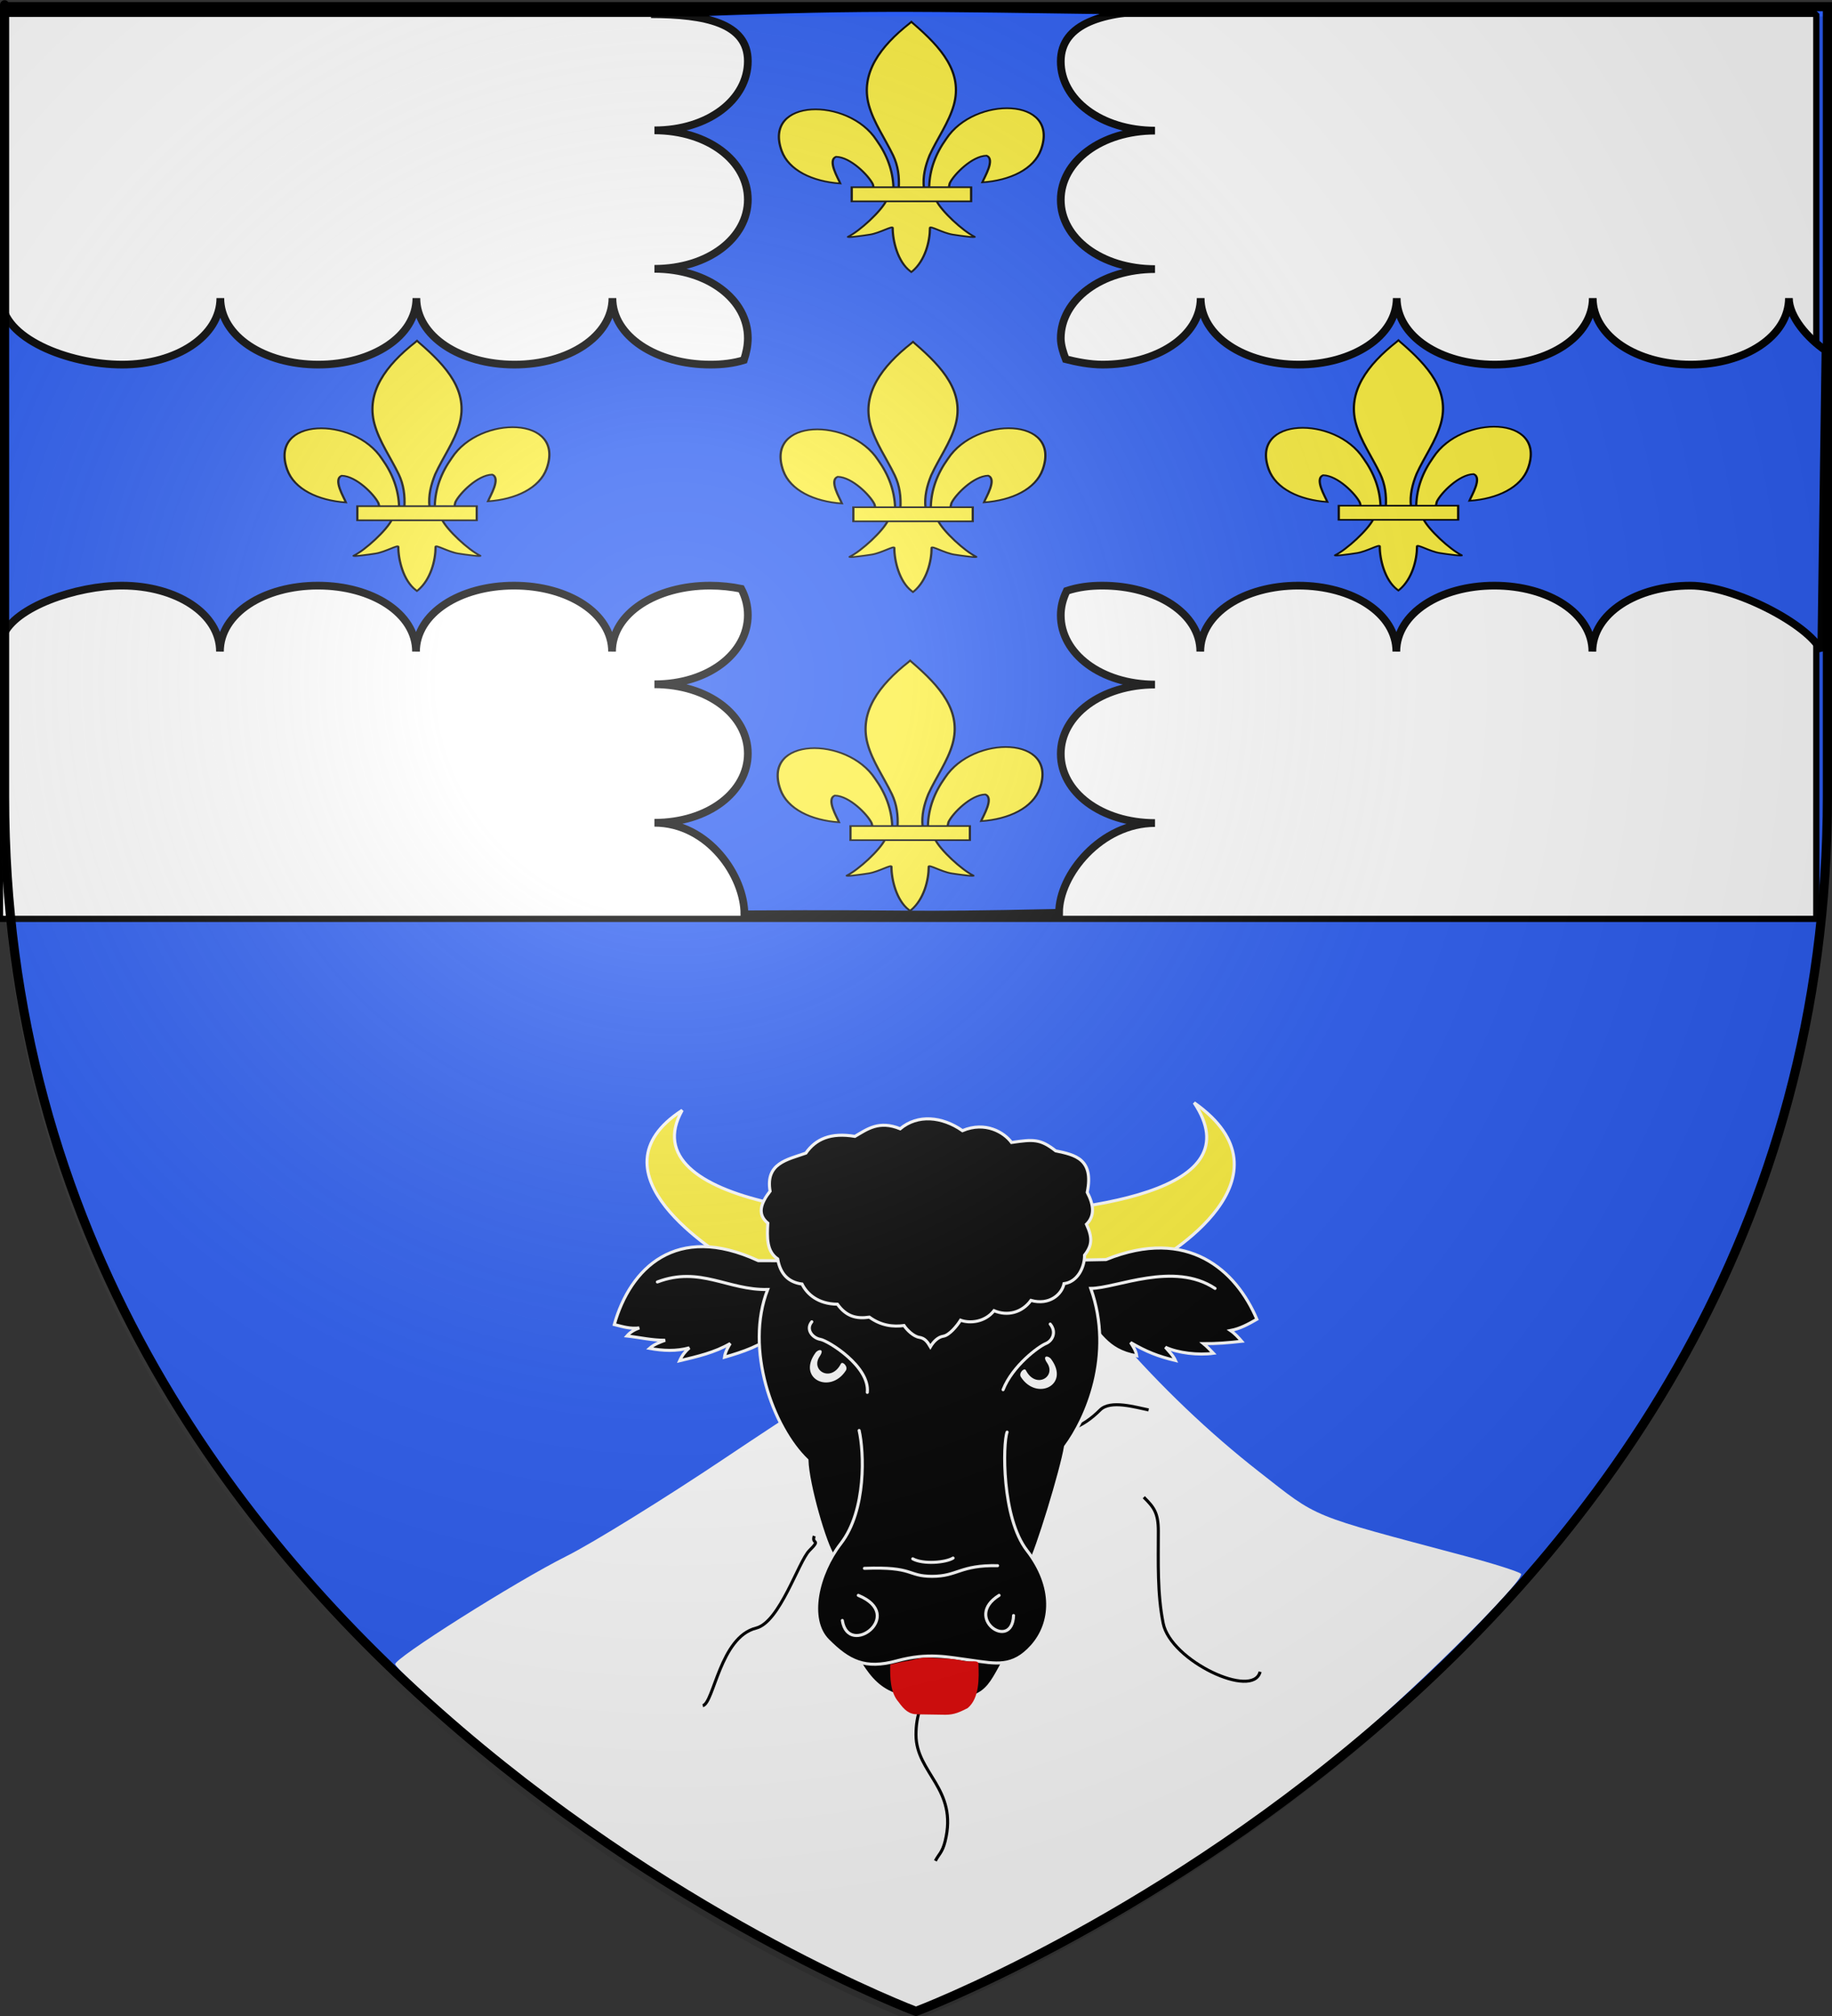 <?xml version="1.0" encoding="UTF-8" standalone="no"?>
<svg
   xmlns:dc="http://purl.org/dc/elements/1.1/"
   xmlns:cc="http://creativecommons.org/ns#"
   xmlns:rdf="http://www.w3.org/1999/02/22-rdf-syntax-ns#"
   xmlns:svg="http://www.w3.org/2000/svg"
   xmlns="http://www.w3.org/2000/svg"
   xmlns:xlink="http://www.w3.org/1999/xlink"
   xmlns:sodipodi="http://sodipodi.sourceforge.net/DTD/sodipodi-0.dtd"
   xmlns:inkscape="http://www.inkscape.org/namespaces/inkscape"
   height="660"
   width="600"
   version="1.0"
   id="svg2"
   sodipodi:version="0.32"
   inkscape:version="0.46"
   sodipodi:docname="blason Bosmont-sur-Serre.svg"
   sodipodi:docbase="D:\Mes documents\Renaud-Notre Lapin"
   inkscape:export-filename="/Users/olivier/Desktop/Blason Rouge/Blason_Vide_3D.png"
   inkscape:export-xdpi="144"
   inkscape:export-ydpi="144"
   inkscape:output_extension="org.inkscape.output.svg.inkscape">
  <rect width="100%" height="100%" fill="#333333" stroke="none"/>
  <sodipodi:namedview
     inkscape:window-height="712"
     inkscape:window-width="1024"
     inkscape:pageshadow="2"
     inkscape:pageopacity="0.0"
     guidetolerance="10.0"
     gridtolerance="10.0"
     objecttolerance="10.0"
     borderopacity="1.0"
     bordercolor="#666666"
     pagecolor="#ffffff"
     id="base"
     showgrid="false"
     height="660px"
     inkscape:zoom="0.44547727"
     inkscape:cx="675.73018"
     inkscape:cy="161.18345"
     inkscape:window-x="81"
     inkscape:window-y="178"
     inkscape:current-layer="layer4"
     showguides="true"
     inkscape:guide-bbox="true" />
  <desc
     id="desc4">Flag of Canton of Valais (Wallis)</desc>
  <defs
     id="defs6">
    <inkscape:perspective
       sodipodi:type="inkscape:persp3d"
       inkscape:vp_x="0 : 330 : 1"
       inkscape:vp_y="0 : 1000 : 0"
       inkscape:vp_z="600 : 330 : 1"
       inkscape:persp3d-origin="300 : 220 : 1"
       id="perspective35" />
    <linearGradient
       id="linearGradient2893">
      <stop
         style="stop-color:white;stop-opacity:0.314;"
         offset="0"
         id="stop2895" />
      <stop
         id="stop2897"
         offset="0.19"
         style="stop-color:white;stop-opacity:0.251;" />
      <stop
         style="stop-color:#6b6b6b;stop-opacity:0.125;"
         offset="0.6"
         id="stop2901" />
      <stop
         style="stop-color:black;stop-opacity:0.125;"
         offset="1"
         id="stop2899" />
    </linearGradient>
    <linearGradient
       id="linearGradient2885">
      <stop
         id="stop2887"
         offset="0"
         style="stop-color:white;stop-opacity:1;" />
      <stop
         style="stop-color:white;stop-opacity:1;"
         offset="0.229"
         id="stop2891" />
      <stop
         id="stop2889"
         offset="1"
         style="stop-color:black;stop-opacity:1;" />
    </linearGradient>
    <linearGradient
       id="linearGradient2955">
      <stop
         id="stop2867"
         offset="0"
         style="stop-color:#fd0000;stop-opacity:1;" />
      <stop
         style="stop-color:#e77275;stop-opacity:0.659;"
         offset="0.5"
         id="stop2873" />
      <stop
         style="stop-color:black;stop-opacity:0.323;"
         offset="1"
         id="stop2959" />
    </linearGradient>
    <radialGradient
       inkscape:collect="always"
       xlink:href="#linearGradient2955"
       id="radialGradient2961"
       cx="225.524"
       cy="218.901"
       fx="225.524"
       fy="218.901"
       r="300"
       gradientTransform="matrix(-4.167939e-4,2.183,-1.884,-3.599562e-4,615.597,-289.121)"
       gradientUnits="userSpaceOnUse" />
    <polygon
       id="star"
       transform="scale(53,53)"
       points="0,-1 0.588,0.809 -0.951,-0.309 0.951,-0.309 -0.588,0.809 0,-1 " />
    <clipPath
       id="clip">
      <path
         d="M 0,-200 L 0,600 L 300,600 L 300,-200 L 0,-200 z "
         id="path10" />
    </clipPath>
    <radialGradient
       inkscape:collect="always"
       xlink:href="#linearGradient2955"
       id="radialGradient1911"
       gradientUnits="userSpaceOnUse"
       gradientTransform="matrix(-4.167939e-4,2.183,-1.884,-3.599562e-4,615.597,-289.121)"
       cx="225.524"
       cy="218.901"
       fx="225.524"
       fy="218.901"
       r="300" />
    <radialGradient
       inkscape:collect="always"
       xlink:href="#linearGradient2955"
       id="radialGradient2865"
       gradientUnits="userSpaceOnUse"
       gradientTransform="matrix(0,1.749,-1.593,-1.049767e-7,551.788,-191.29)"
       cx="225.524"
       cy="218.901"
       fx="225.524"
       fy="218.901"
       r="300" />
    <radialGradient
       inkscape:collect="always"
       xlink:href="#linearGradient2955"
       id="radialGradient2871"
       gradientUnits="userSpaceOnUse"
       gradientTransform="matrix(0,1.386,-1.323,-5.741131e-8,-158.082,-109.541)"
       cx="225.524"
       cy="218.901"
       fx="225.524"
       fy="218.901"
       r="300" />
    <radialGradient
       inkscape:collect="always"
       xlink:href="#linearGradient2893"
       id="radialGradient3163"
       gradientUnits="userSpaceOnUse"
       gradientTransform="matrix(1.353,0,0,1.349,-78.885,-82.526)"
       cx="221.445"
       cy="226.331"
       fx="221.445"
       fy="226.331"
       r="300" />
    <inkscape:perspective
       id="perspective91"
       inkscape:persp3d-origin="672.81079 : 262.18532 : 1"
       inkscape:vp_z="1345.6216 : 393.27798 : 1"
       inkscape:vp_y="0 : 1000 : 0"
       inkscape:vp_x="0 : 393.27798 : 1"
       sodipodi:type="inkscape:persp3d" />
    <inkscape:perspective
       id="perspective2557"
       inkscape:persp3d-origin="372.04724 : 350.78739 : 1"
       inkscape:vp_z="744.09448 : 526.18109 : 1"
       inkscape:vp_y="0 : 1000 : 0"
       inkscape:vp_x="0 : 526.18109 : 1"
       sodipodi:type="inkscape:persp3d" />
    <linearGradient
       id="linearGradient4651">
      <stop
         style="stop-color:#490f1f;stop-opacity:1;"
         offset="0"
         id="stop4653" />
      <stop
         style="stop-color:#48236c;stop-opacity:1;"
         offset="1"
         id="stop4655" />
    </linearGradient>
    <linearGradient
       id="linearGradient7594">
      <stop
         id="stop7596"
         offset="0"
         style="stop-color:#c2590c;stop-opacity:1;" />
      <stop
         id="stop7598"
         offset="1"
         style="stop-color:#dde243;stop-opacity:1;" />
    </linearGradient>
    <linearGradient
       id="linearGradient7538">
      <stop
         id="stop7540"
         offset="0"
         style="stop-color:#74db8c;stop-opacity:1;" />
      <stop
         id="stop7542"
         offset="1"
         style="stop-color:#18c441;stop-opacity:0;" />
    </linearGradient>
    <linearGradient
       id="linearGradient7566">
      <stop
         id="stop7568"
         offset="0"
         style="stop-color:#ffffff;stop-opacity:1;" />
      <stop
         id="stop7570"
         offset="1"
         style="stop-color:#ffffff;stop-opacity:0;" />
    </linearGradient>
    <linearGradient
       id="linearGradient7418">
      <stop
         id="stop7420"
         offset="0"
         style="stop-color:#ffffff;stop-opacity:1;" />
      <stop
         id="stop7422"
         offset="1"
         style="stop-color:#000000;stop-opacity:1;" />
    </linearGradient>
    <linearGradient
       id="linearGradient3377">
      <stop
         style="stop-color:#ffffff;stop-opacity:1;"
         offset="0"
         id="stop3379" />
      <stop
         style="stop-color:#323232;stop-opacity:1;"
         offset="1"
         id="stop3381" />
    </linearGradient>
    <linearGradient
       id="linearGradient7611">
      <stop
         id="stop7613"
         offset="0"
         style="stop-color:#c2590c;stop-opacity:1;" />
      <stop
         id="stop7615"
         offset="1"
         style="stop-color:#dde243;stop-opacity:1;" />
    </linearGradient>
    <linearGradient
       id="linearGradient7734">
      <stop
         id="stop7736"
         offset="0"
         style="stop-color:#ce8539;stop-opacity:0;" />
      <stop
         id="stop7738"
         offset="1"
         style="stop-color:#ffffff;stop-opacity:1;" />
    </linearGradient>
    <linearGradient
       id="linearGradient2331">
      <stop
         style="stop-color:#5d63d7;stop-opacity:1;"
         offset="0"
         id="stop2333" />
      <stop
         style="stop-color:#1846c4;stop-opacity:0;"
         offset="1"
         id="stop2335" />
    </linearGradient>
    <linearGradient
       id="linearGradient3588">
      <stop
         id="stop3590"
         offset="0"
         style="stop-color:#34c766;stop-opacity:1;" />
      <stop
         id="stop3592"
         offset="1"
         style="stop-color:#396b4a;stop-opacity:1;" />
    </linearGradient>
    <linearGradient
       id="linearGradient4667">
      <stop
         style="stop-color:#68212b;stop-opacity:1;"
         offset="0"
         id="stop4669" />
      <stop
         style="stop-color:#451922;stop-opacity:0.42;"
         offset="1"
         id="stop4671" />
    </linearGradient>
    <inkscape:perspective
       id="perspective223"
       inkscape:persp3d-origin="116.1845 : 80.750666 : 1"
       inkscape:vp_z="232.369 : 121.126 : 1"
       inkscape:vp_y="0 : 1000 : 0"
       inkscape:vp_x="0 : 121.126 : 1"
       sodipodi:type="inkscape:persp3d" />
    <marker
       inkscape:r_cy="true"
       inkscape:r_cx="true"
       style="overflow:visible"
       id="Arrow1Lstart"
       refX="0"
       refY="0"
       orient="auto"
       inkscape:stockid="Arrow1Lstart">
      <path
         inkscape:r_cy="true"
         inkscape:r_cx="true"
         transform="scale(0.8,0.8)"
         style="fill-rule:evenodd;stroke:#000000;stroke-width:1pt;marker-start:none"
         d="M 0,0 L 5,-5 L -12.5,0 L 5,5 L 0,0 z "
         id="path12217" />
    </marker>
    <marker
       inkscape:r_cy="true"
       inkscape:r_cx="true"
       style="overflow:visible"
       id="Arrow2Send"
       refX="0"
       refY="0"
       orient="auto"
       inkscape:stockid="Arrow2Send">
      <path
         inkscape:r_cy="true"
         inkscape:r_cx="true"
         transform="matrix(-0.3,0,0,-0.3,1.5,0)"
         d="M 8.719,4.034 L -2.207,0.016 L 8.719,-4.002 C 6.973,-1.63 6.983,1.616 8.719,4.034 z "
         style="font-size:12px;fill-rule:evenodd;stroke-width:0.625;stroke-linejoin:round"
         id="path12184" />
    </marker>
    <marker
       inkscape:r_cy="true"
       inkscape:r_cx="true"
       style="overflow:visible"
       id="Dot_l"
       refX="0"
       refY="0"
       orient="auto"
       inkscape:stockid="Dot_l">
      <path
         inkscape:r_cy="true"
         inkscape:r_cx="true"
         transform="matrix(0.8,0,0,0.8,5.7,0.8)"
         style="fill-rule:evenodd;stroke:#000000;stroke-width:1pt;marker-start:none;marker-end:none"
         d="M -2.5,-1 C -2.5,1.76 -4.74,4 -7.5,4 C -10.26,4 -12.5,1.76 -12.5,-1 C -12.5,-3.76 -10.26,-6 -7.5,-6 C -4.74,-6 -2.5,-3.76 -2.5,-1 z "
         id="path12152" />
    </marker>
    <inkscape:perspective
       id="perspective33"
       inkscape:persp3d-origin="480 : 293.33333 : 1"
       inkscape:vp_z="960 : 440 : 1"
       inkscape:vp_y="0 : 1000 : 0"
       inkscape:vp_x="0 : 440 : 1"
       sodipodi:type="inkscape:persp3d" />
    <linearGradient
       id="linearGradient2935">
      <stop
         style="stop-color:white;stop-opacity:0.314;"
         offset="0"
         id="stop2937" />
      <stop
         id="stop2939"
         offset="0.19"
         style="stop-color:white;stop-opacity:0.251;" />
      <stop
         style="stop-color:#6b6b6b;stop-opacity:0.125;"
         offset="0.6"
         id="stop2941" />
      <stop
         style="stop-color:black;stop-opacity:0.125;"
         offset="1"
         id="stop2943" />
    </linearGradient>
    <linearGradient
       id="linearGradient2945">
      <stop
         id="stop2947"
         offset="0"
         style="stop-color:white;stop-opacity:1;" />
      <stop
         style="stop-color:white;stop-opacity:1;"
         offset="0.229"
         id="stop2949" />
      <stop
         id="stop2951"
         offset="1"
         style="stop-color:black;stop-opacity:1;" />
    </linearGradient>
    <linearGradient
       id="linearGradient2953">
      <stop
         id="stop2955"
         offset="0"
         style="stop-color:#fd0000;stop-opacity:1;" />
      <stop
         style="stop-color:#e77275;stop-opacity:0.659;"
         offset="0.5"
         id="stop2957" />
      <stop
         style="stop-color:black;stop-opacity:0.323;"
         offset="1"
         id="stop2960" />
    </linearGradient>
    <radialGradient
       inkscape:collect="always"
       xlink:href="#linearGradient2955"
       id="radialGradient2962"
       cx="225.524"
       cy="218.901"
       fx="225.524"
       fy="218.901"
       r="300"
       gradientTransform="matrix(-4.167939e-4,2.183,-1.884,-3.599562e-4,615.597,-289.121)"
       gradientUnits="userSpaceOnUse" />
    <polygon
       id="polygon2964"
       transform="scale(53,53)"
       points="0,-1 0.588,0.809 -0.951,-0.309 0.951,-0.309 -0.588,0.809 0,-1 " />
    <clipPath
       id="clipPath2966">
      <path
         d="M 0,-200 L 0,600 L 300,600 L 300,-200 L 0,-200 z "
         id="path2968" />
    </clipPath>
    <radialGradient
       inkscape:collect="always"
       xlink:href="#linearGradient2955"
       id="radialGradient2970"
       gradientUnits="userSpaceOnUse"
       gradientTransform="matrix(-4.167939e-4,2.183,-1.884,-3.599562e-4,615.597,-289.121)"
       cx="225.524"
       cy="218.901"
       fx="225.524"
       fy="218.901"
       r="300" />
    <radialGradient
       inkscape:collect="always"
       xlink:href="#linearGradient2955"
       id="radialGradient2972"
       gradientUnits="userSpaceOnUse"
       gradientTransform="matrix(0,1.749,-1.593,-1.049767e-7,551.788,-191.29)"
       cx="225.524"
       cy="218.901"
       fx="225.524"
       fy="218.901"
       r="300" />
    <radialGradient
       inkscape:collect="always"
       xlink:href="#linearGradient2955"
       id="radialGradient2974"
       gradientUnits="userSpaceOnUse"
       gradientTransform="matrix(0,1.386,-1.323,-5.741131e-8,-158.082,-109.541)"
       cx="225.524"
       cy="218.901"
       fx="225.524"
       fy="218.901"
       r="300" />
    <radialGradient
       inkscape:collect="always"
       xlink:href="#linearGradient2893"
       id="radialGradient2976"
       gradientUnits="userSpaceOnUse"
       gradientTransform="matrix(1.353,0,0,1.349,-77.629,-85.747)"
       cx="221.445"
       cy="226.331"
       fx="221.445"
       fy="226.331"
       r="300" />
    <radialGradient
       gradientTransform="matrix(1.353,0,0,1.349,-77.629,-85.747)"
       gradientUnits="userSpaceOnUse"
       xlink:href="#linearGradient2893"
       id="radialGradient2982"
       fy="226.331"
       fx="221.445"
       r="300"
       cy="226.331"
       cx="221.445" />
    <radialGradient
       gradientTransform="matrix(0,1.386,-1.323,-5.741131e-8,-158.082,-109.541)"
       gradientUnits="userSpaceOnUse"
       xlink:href="#linearGradient2955"
       id="radialGradient2980"
       fy="218.901"
       fx="225.524"
       r="300"
       cy="218.901"
       cx="225.524" />
    <radialGradient
       gradientTransform="matrix(0,1.749,-1.593,-1.049767e-7,551.788,-191.29)"
       gradientUnits="userSpaceOnUse"
       xlink:href="#linearGradient2955"
       id="radialGradient2978"
       fy="218.901"
       fx="225.524"
       r="300"
       cy="218.901"
       cx="225.524" />
    <radialGradient
       gradientTransform="matrix(-4.167939e-4,2.183,-1.884,-3.599562e-4,615.597,-289.121)"
       gradientUnits="userSpaceOnUse"
       xlink:href="#linearGradient2955"
       id="radialGradient2981"
       fy="218.901"
       fx="225.524"
       r="300"
       cy="218.901"
       cx="225.524" />
    <clipPath
       id="clipPath2972">
      <path
         id="path2974"
         d="M 0,-200 L 0,600 L 300,600 L 300,-200 L 0,-200 z " />
    </clipPath>
    <polygon
       id="polygon2970"
       transform="scale(53,53)"
       points="0,-1 0.588,0.809 -0.951,-0.309 0.951,-0.309 -0.588,0.809 0,-1 " />
    <radialGradient
       gradientTransform="matrix(-4.167939e-4,2.183,-1.884,-3.599562e-4,615.597,-289.121)"
       gradientUnits="userSpaceOnUse"
       xlink:href="#linearGradient2955"
       id="radialGradient2968"
       fy="218.901"
       fx="225.524"
       r="300"
       cy="218.901"
       cx="225.524" />
    <linearGradient
       id="linearGradient2960">
      <stop
         id="stop2962"
         offset="0"
         style="stop-color:#fd0000;stop-opacity:1" />
      <stop
         id="stop2964"
         offset="0.5"
         style="stop-color:#e77275;stop-opacity:0.659" />
      <stop
         id="stop2966"
         offset="1"
         style="stop-color:black;stop-opacity:0.323" />
    </linearGradient>
    <linearGradient
       id="linearGradient2952">
      <stop
         id="stop2954"
         offset="0"
         style="stop-color:white;stop-opacity:1" />
      <stop
         id="stop2956"
         offset="0.229"
         style="stop-color:white;stop-opacity:1" />
      <stop
         id="stop2958"
         offset="1"
         style="stop-color:black;stop-opacity:1" />
    </linearGradient>
    <linearGradient
       id="linearGradient2942">
      <stop
         id="stop2944"
         offset="0"
         style="stop-color:white;stop-opacity:0.314" />
      <stop
         id="stop2946"
         offset="0.19"
         style="stop-color:white;stop-opacity:0.251" />
      <stop
         id="stop2948"
         offset="0.6"
         style="stop-color:#6b6b6b;stop-opacity:0.125" />
      <stop
         id="stop2950"
         offset="1"
         style="stop-color:black;stop-opacity:0.125" />
    </linearGradient>
    <linearGradient
       id="linearGradient2095">
      <stop
         id="stop2097"
         offset="0"
         style="stop-color:white;stop-opacity:0.314" />
      <stop
         id="stop2099"
         offset="0.19"
         style="stop-color:white;stop-opacity:0.251" />
      <stop
         id="stop2101"
         offset="0.6"
         style="stop-color:#6b6b6b;stop-opacity:0.125" />
      <stop
         id="stop2103"
         offset="1"
         style="stop-color:black;stop-opacity:0.125" />
    </linearGradient>
    <linearGradient
       id="linearGradient2105">
      <stop
         id="stop2107"
         offset="0"
         style="stop-color:white;stop-opacity:1" />
      <stop
         id="stop2109"
         offset="0.229"
         style="stop-color:white;stop-opacity:1" />
      <stop
         id="stop2111"
         offset="1"
         style="stop-color:black;stop-opacity:1" />
    </linearGradient>
    <linearGradient
       id="linearGradient2113">
      <stop
         id="stop2115"
         offset="0"
         style="stop-color:#fd0000;stop-opacity:1" />
      <stop
         id="stop2117"
         offset="0.5"
         style="stop-color:#e77275;stop-opacity:0.659" />
      <stop
         id="stop2119"
         offset="1"
         style="stop-color:black;stop-opacity:0.323" />
    </linearGradient>
    <radialGradient
       gradientTransform="matrix(-4.167939e-4,2.183,-1.884,-3.599562e-4,615.597,-289.121)"
       gradientUnits="userSpaceOnUse"
       xlink:href="#linearGradient2955"
       id="radialGradient2121"
       fy="218.901"
       fx="225.524"
       r="300"
       cy="218.901"
       cx="225.524" />
    <polygon
       id="polygon2123"
       transform="scale(53,53)"
       points="0,-1 0.588,0.809 -0.951,-0.309 0.951,-0.309 -0.588,0.809 0,-1 " />
    <clipPath
       id="clipPath2125">
      <path
         id="path2127"
         d="M 0,-200 L 0,600 L 300,600 L 300,-200 L 0,-200 z " />
    </clipPath>
    <radialGradient
       gradientTransform="matrix(-4.167939e-4,2.183,-1.884,-3.599562e-4,615.597,-289.121)"
       gradientUnits="userSpaceOnUse"
       xlink:href="#linearGradient2955"
       id="radialGradient2129"
       fy="218.901"
       fx="225.524"
       r="300"
       cy="218.901"
       cx="225.524" />
    <radialGradient
       gradientTransform="matrix(0,1.749,-1.593,-1.049767e-7,551.788,-191.29)"
       gradientUnits="userSpaceOnUse"
       xlink:href="#linearGradient2955"
       id="radialGradient2131"
       fy="218.901"
       fx="225.524"
       r="300"
       cy="218.901"
       cx="225.524" />
    <radialGradient
       gradientTransform="matrix(0,1.386,-1.323,-5.741131e-8,-158.082,-109.541)"
       gradientUnits="userSpaceOnUse"
       xlink:href="#linearGradient2955"
       id="radialGradient2133"
       fy="218.901"
       fx="225.524"
       r="300"
       cy="218.901"
       cx="225.524" />
    <radialGradient
       gradientTransform="matrix(1.353,0,0,1.349,-77.629,-85.747)"
       gradientUnits="userSpaceOnUse"
       xlink:href="#linearGradient2893"
       id="radialGradient2135"
       fy="226.331"
       fx="221.445"
       r="300"
       cy="226.331"
       cx="221.445" />
    <radialGradient
       gradientTransform="matrix(0,1.386,-1.323,-5.741131e-8,-158.082,-109.541)"
       gradientUnits="userSpaceOnUse"
       xlink:href="#linearGradient2955"
       id="radialGradient3080"
       fy="218.901"
       fx="225.524"
       r="300"
       cy="218.901"
       cx="225.524" />
    <radialGradient
       gradientTransform="matrix(0,1.749,-1.593,-1.049767e-7,551.788,-191.29)"
       gradientUnits="userSpaceOnUse"
       xlink:href="#linearGradient2955"
       id="radialGradient3078"
       fy="218.901"
       fx="225.524"
       r="300"
       cy="218.901"
       cx="225.524" />
    <radialGradient
       gradientTransform="matrix(-4.167939e-4,2.183,-1.884,-3.599562e-4,615.597,-289.121)"
       gradientUnits="userSpaceOnUse"
       xlink:href="#linearGradient2955"
       id="radialGradient3076"
       fy="218.901"
       fx="225.524"
       r="300"
       cy="218.901"
       cx="225.524" />
    <clipPath
       id="clipPath3072">
      <path
         id="path3074"
         d="M 0,-200 L 0,600 L 300,600 L 300,-200 L 0,-200 z " />
    </clipPath>
    <polygon
       id="polygon3070"
       transform="scale(53,53)"
       points="0,-1 0.588,0.809 -0.951,-0.309 0.951,-0.309 -0.588,0.809 0,-1 " />
    <radialGradient
       gradientTransform="matrix(-4.167939e-4,2.183,-1.884,-3.599562e-4,615.597,-289.121)"
       gradientUnits="userSpaceOnUse"
       xlink:href="#linearGradient2955"
       id="radialGradient3068"
       fy="218.901"
       fx="225.524"
       r="300"
       cy="218.901"
       cx="225.524" />
    <linearGradient
       id="linearGradient3060">
      <stop
         id="stop3062"
         offset="0"
         style="stop-color:#fd0000;stop-opacity:1" />
      <stop
         id="stop3064"
         offset="0.5"
         style="stop-color:#e77275;stop-opacity:0.659" />
      <stop
         id="stop3066"
         offset="1"
         style="stop-color:black;stop-opacity:0.323" />
    </linearGradient>
    <linearGradient
       id="linearGradient3052">
      <stop
         id="stop3054"
         offset="0"
         style="stop-color:white;stop-opacity:1" />
      <stop
         id="stop3056"
         offset="0.229"
         style="stop-color:white;stop-opacity:1" />
      <stop
         id="stop3058"
         offset="1"
         style="stop-color:black;stop-opacity:1" />
    </linearGradient>
    <linearGradient
       id="linearGradient3042">
      <stop
         id="stop3044"
         offset="0"
         style="stop-color:white;stop-opacity:0.314" />
      <stop
         id="stop3046"
         offset="0.19"
         style="stop-color:white;stop-opacity:0.251" />
      <stop
         id="stop3048"
         offset="0.6"
         style="stop-color:#6b6b6b;stop-opacity:0.125" />
      <stop
         id="stop3050"
         offset="1"
         style="stop-color:black;stop-opacity:0.125" />
    </linearGradient>
    <radialGradient
       r="300"
       fy="218.901"
       fx="225.524"
       cy="218.901"
       cx="225.524"
       gradientTransform="matrix(0,1.386,-1.323,-5.741131e-8,-158.082,-109.541)"
       gradientUnits="userSpaceOnUse"
       id="radialGradient12792"
       xlink:href="#linearGradient2955"
       inkscape:collect="always" />
    <radialGradient
       r="300"
       fy="218.901"
       fx="225.524"
       cy="218.901"
       cx="225.524"
       gradientTransform="matrix(0,1.749,-1.593,-1.049767e-7,551.788,-191.29)"
       gradientUnits="userSpaceOnUse"
       id="radialGradient12790"
       xlink:href="#linearGradient2955"
       inkscape:collect="always" />
    <radialGradient
       r="300"
       fy="218.901"
       fx="225.524"
       cy="218.901"
       cx="225.524"
       gradientTransform="matrix(-4.167939e-4,2.183,-1.884,-3.599562e-4,615.597,-289.121)"
       gradientUnits="userSpaceOnUse"
       id="radialGradient12788"
       xlink:href="#linearGradient2955"
       inkscape:collect="always" />
    <clipPath
       id="clipPath12784">
      <path
         id="path12786"
         d="M 0,-200 L 0,600 L 300,600 L 300,-200 L 0,-200 z " />
    </clipPath>
    <polygon
       points="0,-1 0.588,0.809 -0.951,-0.309 0.951,-0.309 -0.588,0.809 0,-1 "
       transform="scale(53,53)"
       id="polygon12782" />
    <radialGradient
       gradientUnits="userSpaceOnUse"
       gradientTransform="matrix(-4.167939e-4,2.183,-1.884,-3.599562e-4,615.597,-289.121)"
       r="300"
       fy="218.901"
       fx="225.524"
       cy="218.901"
       cx="225.524"
       id="radialGradient12780"
       xlink:href="#linearGradient2955"
       inkscape:collect="always" />
    <linearGradient
       id="linearGradient12772">
      <stop
         style="stop-color:#fd0000;stop-opacity:1;"
         offset="0"
         id="stop12774" />
      <stop
         id="stop12776"
         offset="0.5"
         style="stop-color:#e77275;stop-opacity:0.659;" />
      <stop
         id="stop12778"
         offset="1"
         style="stop-color:black;stop-opacity:0.323;" />
    </linearGradient>
    <linearGradient
       id="linearGradient12764">
      <stop
         style="stop-color:white;stop-opacity:1;"
         offset="0"
         id="stop12766" />
      <stop
         id="stop12768"
         offset="0.229"
         style="stop-color:white;stop-opacity:1;" />
      <stop
         style="stop-color:black;stop-opacity:1;"
         offset="1"
         id="stop12770" />
    </linearGradient>
    <linearGradient
       id="linearGradient12754">
      <stop
         id="stop12756"
         offset="0"
         style="stop-color:white;stop-opacity:0.314;" />
      <stop
         style="stop-color:white;stop-opacity:0.251;"
         offset="0.19"
         id="stop12758" />
      <stop
         id="stop12760"
         offset="0.6"
         style="stop-color:#6b6b6b;stop-opacity:0.125;" />
      <stop
         id="stop12762"
         offset="1"
         style="stop-color:black;stop-opacity:0.125;" />
    </linearGradient>
    <inkscape:perspective
       id="perspective112"
       inkscape:persp3d-origin="300 : 220 : 1"
       inkscape:vp_z="600 : 330 : 1"
       inkscape:vp_y="0 : 1000 : 0"
       inkscape:vp_x="0 : 330 : 1"
       sodipodi:type="inkscape:persp3d" />
    <inkscape:perspective
       id="perspective14"
       inkscape:persp3d-origin="355.59589 : 306.40403 : 1"
       inkscape:vp_z="711.19177 : 459.60605 : 1"
       inkscape:vp_y="0 : 1000 : 0"
       inkscape:vp_x="0 : 459.60605 : 1"
       sodipodi:type="inkscape:persp3d" />
    <inkscape:perspective
       id="perspective21"
       inkscape:persp3d-origin="112.25312 : 87.65803 : 1"
       inkscape:vp_z="224.50624 : 131.48705 : 1"
       inkscape:vp_y="0 : 1000 : 0"
       inkscape:vp_x="0 : 131.48705 : 1"
       sodipodi:type="inkscape:persp3d" />
  </defs>
  <g
     inkscape:groupmode="layer"
     id="layer3"
     inkscape:label="Fond écu"
     style="display:inline">
    <path
       id="path2855"
       style="fill:#2b5df2;fill-opacity:1;fill-rule:evenodd;stroke:none;stroke-width:1px;stroke-linecap:butt;stroke-linejoin:miter;stroke-opacity:1"
       d="M 300,658.5 C 300,658.5 598.5,546.18 598.5,260.728 C 598.5,-24.723 598.5,2.176 598.5,2.176 L 1.5,2.176 L 1.5,260.728 C 1.5,546.18 300,658.5 300,658.5 z"
       sodipodi:nodetypes="cccccc" />
    <rect
       style="opacity:1;fill:#ffffff;fill-opacity:1;fill-rule:nonzero;stroke:#000000;stroke-width:2.031;stroke-linecap:round;stroke-linejoin:bevel;stroke-miterlimit:4;stroke-dasharray:none;stroke-dashoffset:0;stroke-opacity:1"
       id="rect11409"
       width="594.836"
       height="296.28"
       x="0.016"
       y="4.539" />
    <path
       style="opacity:1;fill:#ffffff;fill-opacity:1;fill-rule:nonzero;stroke:none;stroke-width:3;stroke-linecap:round;stroke-linejoin:bevel;stroke-miterlimit:4;stroke-dasharray:none;stroke-dashoffset:0;stroke-opacity:1"
       d="M 287.708,652.462 C 250.696,636.302 204.879,608.233 167.21,578.641 C 153.663,568 130.63,547.399 129.447,544.866 C 128.656,543.173 168.789,517.824 185.464,509.485 C 194.194,505.119 217.765,490.538 237.845,477.084 C 257.924,463.629 281.853,448.128 291.019,442.636 C 300.186,437.144 312.276,428.657 317.885,423.776 C 324.372,418.132 329.517,414.901 332.018,414.901 C 339.568,414.901 355.483,425.534 365.941,437.563 C 380.229,453.998 396.041,469.074 412.363,481.826 C 432.155,497.288 428.102,495.632 479.908,509.431 C 489.075,511.872 497.268,514.474 498.115,515.212 C 500.129,516.966 458.715,557.728 437.845,574.533 C 402.083,603.328 370.451,623.541 328.478,644.416 C 313.722,651.754 301.223,657.75 300.7,657.739 C 300.177,657.729 294.331,655.354 287.708,652.462 L 287.708,652.462 z"
       id="path5237" />
    <path
       style="fill:none;fill-rule:evenodd;stroke:#000000;stroke-width:1px;stroke-linecap:butt;stroke-linejoin:miter;stroke-opacity:1"
       d="M 230.159,558.413 C 233.811,557.558 235.825,535.964 247.619,533.016 C 255.41,531.068 261.523,511.175 265.079,507.619 C 269.089,503.61 265.689,505.789 266.667,502.857"
       id="path5239" />
    <path
       style="fill:none;fill-rule:evenodd;stroke:#000000;stroke-width:1px;stroke-linecap:butt;stroke-linejoin:miter;stroke-opacity:1"
       d="M 284.127,461.587 C 284.993,460.722 300.128,464.762 307.937,464.762 C 318.344,464.762 324.856,465.42 334.921,467.937 C 347.607,471.108 354.803,467.101 360.317,461.587 C 363.677,458.228 371.888,460.727 376.19,461.587"
       id="path5241" />
    <path
       style="fill:none;fill-rule:evenodd;stroke:#000000;stroke-width:1px;stroke-linecap:butt;stroke-linejoin:miter;stroke-opacity:1"
       d="M 311.111,504.444 C 313.565,501.991 313.994,527.835 311.111,539.365 C 307.775,552.71 300,554.607 300,567.937 C 300,580.601 313.861,585.507 309.524,602.857 C 308.613,606.502 307.382,607.14 306.349,609.206"
       id="path5243" />
    <path
       style="fill:none;fill-rule:evenodd;stroke:#000000;stroke-width:1px;stroke-linecap:butt;stroke-linejoin:miter;stroke-opacity:1"
       d="M 412.698,547.302 C 410.415,556.434 383.418,543.756 380.952,531.429 C 379,521.666 379.365,511.547 379.365,501.27 C 379.365,495.164 377.843,493.398 374.603,490.159"
       id="path5245" />
    <g
       id="g5548"
       transform="translate(-275.55,-412.615)" />
  </g>
  <g
     inkscape:groupmode="layer"
     id="layer4"
     inkscape:label="Meubles">
    <g
       style="display:inline"
       inkscape:r_cy="true"
       inkscape:r_cx="true"
       id="g11314"
       inkscape:label="Ebene 1"
       transform="matrix(0.305,0,0,0.294,7.386,6.854)">
      <g
         inkscape:r_cy="true"
         inkscape:r_cx="true"
         transform="translate(0,32)"
         id="g13218" />
    </g>
    <g
       style="display:inline"
       inkscape:label="Fond écu"
       id="g12877"
       transform="translate(-341.838,-242.764)">
      <path
         id="path1926"
         d="M 555.056,247.406 C 572.765,247.434 586.779,250.284 586.765,262.788 C 586.751,275.291 573.888,285.434 556.178,285.442 C 573.888,285.47 586.779,295.616 586.765,308.119 C 586.751,320.623 573.888,330.766 556.178,330.774 C 573.888,330.801 586.779,340.97 586.765,353.473 C 586.762,355.907 586.272,358.245 585.483,360.649 C 582.149,361.692 578.408,362.131 574.505,362.129 C 556.796,362.119 542.428,352.86 542.417,340.357 C 542.378,352.86 528.007,362.138 510.298,362.129 C 492.588,362.119 478.221,352.86 478.21,340.357 C 478.171,352.86 463.768,362.138 446.059,362.129 C 428.349,362.119 414.013,352.86 414.002,340.357 C 413.963,352.86 399.561,362.138 381.851,362.129 C 364.142,362.119 342.479,353.422 342.468,340.918 C 342.091,381.611 344.28,404.014 342.876,450.88 C 346.553,441.442 366.939,434.479 381.789,434.487 C 399.498,434.497 413.866,443.579 413.877,456.082 C 413.916,443.579 428.287,434.477 445.996,434.487 C 463.706,434.497 478.073,443.579 478.084,456.082 C 478.123,443.579 492.494,434.477 510.204,434.487 C 527.913,434.497 542.281,443.579 542.292,456.082 C 542.331,443.579 556.702,434.477 574.411,434.487 C 577.989,434.489 581.441,434.876 584.607,435.525 C 585.991,438.148 586.768,441.067 586.765,444.136 C 586.751,456.64 573.888,466.783 556.178,466.791 C 573.888,466.818 586.779,476.965 586.765,489.468 C 586.751,501.971 573.888,512.115 556.178,512.123 C 573.888,512.15 585.656,529.592 585.643,542.095 C 646.165,541.729 633.496,542.804 688.692,541.6 C 688.706,529.097 702.412,512.219 720.122,512.211 C 702.412,512.184 689.24,502.037 689.253,489.534 C 689.267,477.031 702.412,466.887 720.122,466.879 C 702.412,466.852 689.239,456.706 689.253,444.203 C 689.256,441.536 689.868,438.96 691.192,436.209 C 694.964,434.957 698.82,434.485 702.858,434.487 C 720.567,434.497 734.934,443.579 734.946,456.082 C 734.985,443.579 749.356,434.477 767.065,434.487 C 784.775,434.497 799.142,443.579 799.153,456.082 C 799.192,443.579 813.563,434.477 831.273,434.487 C 848.982,434.497 863.35,443.579 863.361,456.082 C 863.4,443.579 877.802,434.477 895.512,434.487 C 909.721,434.495 934.104,447.091 938.32,455.861 L 939.694,357.453 C 934.02,353.581 927.73,346.528 927.725,340.357 C 927.686,352.86 913.284,362.138 895.574,362.129 C 877.865,362.119 863.497,352.86 863.486,340.357 C 863.447,352.86 849.076,362.138 831.367,362.129 C 813.657,362.119 799.29,352.86 799.279,340.357 C 799.24,352.86 784.869,362.138 767.159,362.129 C 749.45,362.119 735.082,352.86 735.071,340.357 C 735.032,352.86 720.63,362.138 702.92,362.129 C 698.816,362.126 694.487,361.284 690.879,360.362 C 690.075,358.305 689.251,355.773 689.253,353.517 C 689.267,341.014 702.412,330.87 720.122,330.862 C 702.412,330.835 689.239,320.689 689.253,308.186 C 689.267,295.682 702.412,285.539 720.122,285.531 C 702.412,285.504 689.239,275.357 689.253,262.854 C 689.267,250.351 703.534,246.38 721.244,246.372 C 634.31,245.19 626.867,244.611 555.056,247.406 z"
         style="opacity:1;fill:#2b5df2;fill-opacity:1;fill-rule:evenodd;stroke:#000000;stroke-width:2.523;stroke-linecap:butt;stroke-linejoin:miter;stroke-miterlimit:4;stroke-dasharray:none;stroke-opacity:1;display:inline"
         sodipodi:nodetypes="cscscscscscscsccscscscscscsccccscscscscscscccscscscscscscscc" />
      <g
         transform="matrix(0.123,0,0,8.9704565e-2,434.174,353.689)"
         id="g1878">
        <path
           d="M 407.029,608.699 C 408.454,546.743 423.78,489.16 452.319,434.591 C 527.033,277.405 755.239,281.159 704.934,473.402 C 686.397,544.241 623.425,585.876 548.615,593.017 C 554.015,574.352 583.715,508.365 559.74,495.455 C 521.401,496.904 473.795,563.161 462.347,594.756 C 460.694,599.292 461.156,604.534 459.311,608.996"
           style="opacity:1;fill:#fcef3c;fill-opacity:1;fill-rule:evenodd;stroke:#000000;stroke-width:6;stroke-linecap:butt;stroke-linejoin:miter;stroke-miterlimit:4;stroke-dasharray:none;stroke-opacity:1;display:inline"
           id="path1876"
           sodipodi:nodetypes="ccscscc" />
        <g
           transform="translate(-38.532,-48.577)"
           style="opacity:1;display:inline"
           id="g13025">
          <g
             transform="translate(0,4)"
             style="fill:#fcef3c;fill-opacity:1;stroke:#000000;stroke-width:6;stroke-miterlimit:4;stroke-dasharray:none;stroke-opacity:1"
             id="g13018">
            <path
               d="M 350.523,657.372 C 349.098,595.416 333.772,537.833 305.233,483.264 C 230.519,326.078 2.313,329.832 52.618,522.075 C 71.155,592.914 134.127,634.549 208.937,641.69 C 203.537,623.025 173.837,557.038 197.813,544.128 C 236.151,545.577 283.757,611.833 295.205,643.429 C 296.858,647.965 296.396,653.207 298.241,657.669"
               style="fill:#fcef3c;fill-opacity:1;fill-rule:evenodd;stroke:#000000;stroke-width:6;stroke-linecap:butt;stroke-linejoin:miter;stroke-miterlimit:4;stroke-dasharray:none;stroke-opacity:1"
               id="path1902"
               sodipodi:nodetypes="ccscscc" />
            <path
               d="M 393.626,57.12 C 314.912,141.97 262.061,240.082 284.845,355.151 C 297.414,418.635 327.886,477.431 349.376,538.589 C 362.812,576.959 366.248,617.041 364.657,657.37 L 431.438,657.37 C 428.242,616.744 435.245,577.372 446.72,538.589 C 467.194,477.051 498.345,418.683 511.251,355.151 C 535.379,236.372 478.744,146.792 402.813,57.495 L 398.173,51.577 L 393.626,57.12 z"
               style="fill:#fcef3c;fill-opacity:1;fill-rule:nonzero;stroke:#000000;stroke-width:6;stroke-linecap:butt;stroke-linejoin:miter;stroke-miterlimit:4;stroke-dasharray:none;stroke-opacity:1"
               id="path3734"
               sodipodi:nodetypes="csccccsccc" />
            <path
               d="M 331.345,704.401 C 317.383,743.531 260.456,815.193 230.22,835.62 C 222.377,840.918 267.706,832.569 288.001,828.12 C 314.62,822.286 349.218,793.923 348.407,803.933 C 348.332,849.771 361.218,926.257 394.813,961.401 L 397.995,964.789 L 401.282,961.401 C 434.86,922.23 447.52,853.359 447.688,803.933 C 446.877,793.923 481.476,822.286 508.095,828.12 C 528.39,832.569 573.718,840.918 565.876,835.62 C 535.639,815.193 478.744,743.531 464.782,704.401 L 331.345,704.401 z"
               style="fill:#fcef3c;fill-opacity:1;fill-rule:evenodd;stroke:#000000;stroke-width:6;stroke-linecap:butt;stroke-linejoin:miter;stroke-miterlimit:4;stroke-dasharray:none;stroke-opacity:1"
               id="path6395"
               sodipodi:nodetypes="cssscccssscc" />
            <rect
               width="317.888"
               height="51.503"
               x="239.352"
               y="655.379"
               style="fill:#fcef3c;fill-opacity:1;stroke:#000000;stroke-width:6;stroke-miterlimit:4;stroke-dasharray:none;stroke-opacity:1"
               id="rect4623" />
          </g>
        </g>
      </g>
      <use
         x="0"
         y="0"
         xlink:href="#g1878"
         id="use13032"
         transform="translate(321.429,-0.162)"
         width="600"
         height="660" />
      <use
         x="0"
         y="0"
         xlink:href="#use13032"
         id="use13034"
         transform="translate(-159.922,104.871)"
         width="600"
         height="660" />
      <use
         x="0"
         y="0"
         xlink:href="#use13034"
         id="use13036"
         transform="translate(0.404,-209.127)"
         width="600"
         height="660" />
      <use
         x="0"
         y="0"
         xlink:href="#use13036"
         id="use13038"
         transform="translate(0.537,104.762)"
         width="600"
         height="660" />
    </g>
    <g
       style="display:inline"
       id="g5562"
       transform="translate(-306.093,-382.937)">
      <g
         id="g6616"
         transform="translate(765.471,-97.648)">
        <path
           sodipodi:nodetypes="ccsscs"
           id="path6584"
           style="fill:#fcef3c;fill-opacity:1;fill-rule:evenodd;stroke:#ffffff;stroke-width:0.999;stroke-linecap:butt;stroke-linejoin:miter;marker:none;marker-start:none;marker-mid:none;marker-end:none;stroke-miterlimit:4;stroke-dasharray:none;stroke-dashoffset:0;stroke-opacity:1;visibility:visible;display:inline;overflow:visible;enable-background:accumulate"
           d="M -84.146,895.336 C -77.213,892.165 -33.846,865.831 -68.288,841.595 C -49.133,870.315 -100.28,877.905 -149.611,879.077 C -170.182,879.566 -191.227,878.083 -207.672,874.283 C -230.539,869 -244.511,859.236 -235.95,844.062 C -267.573,864.597 -224.734,890.756 -218.683,894.455" />
        <g
           transform="translate(-136.932,-90.914)"
           id="g6600">
          <path
             d="M 32.332,1002.718 C 37.839,1007.106 39.483,1013.611 49.849,1015.382 C 49.635,1013.679 48.425,1011.975 47.838,1011.02 C 52.985,1014.02 56.762,1015.526 62.532,1016.907 C 61.724,1015.124 60.168,1013.714 59.235,1012.554 C 63.333,1014.481 70.112,1015.224 74.957,1014.535 C 73.876,1013.405 72.796,1012.274 71.716,1011.393 C 76.01,1011.422 80.056,1011.077 84.226,1010.607 C 83.124,1009.352 82.023,1008.097 80.547,1007.091 C 83.733,1006.476 86.378,1005.013 89.19,1003.4 C 82.402,987.429 66.674,972.978 39.793,983.854 C -30.68,985.374 -32.146,984.231 -74.128,984.207 C -101.01,971.745 -116.054,986.694 -121.256,1005.132 C -118.319,1005.872 -116.006,1006.613 -113.069,1006.232 C -114.794,1006.864 -116.02,1007.62 -117.122,1008.875 C -112.952,1009.345 -108.906,1010.313 -104.611,1010.284 C -106.315,1010.916 -108.142,1011.548 -109.721,1012.928 C -105.375,1013.741 -100.904,1013.931 -96.682,1012.751 C -98.113,1014.036 -99.046,1015.197 -99.854,1016.98 C -94.084,1015.599 -88.438,1014.343 -83.291,1011.342 C -83.878,1012.298 -84.964,1014.125 -85.177,1015.829 C -79.048,1014.058 -73.292,1012.162 -67.785,1007.775"
             style="fill:#000000;fill-opacity:1;fill-rule:evenodd;stroke:#ffffff;stroke-width:0.999;stroke-linecap:butt;stroke-linejoin:miter;marker:none;marker-start:none;marker-mid:none;marker-end:none;stroke-miterlimit:4;stroke-dasharray:none;stroke-dashoffset:0;stroke-opacity:1;visibility:visible;display:inline;overflow:visible;enable-background:accumulate"
             id="path5082"
             sodipodi:nodetypes="cccccccccccccccccccccc" />
          <path
             d="M 75.495,993.304 C 61.928,984.318 43.206,993.26 34.793,993.304 C 42.59,1015.197 33.251,1036.033 26.511,1045.107 C 25.234,1052.948 17.06,1079.513 14.801,1083.331 C 12.483,1087.253 16.739,1098.183 8.633,1111.26 C 1.04,1123.509 2.323,1128.399 -15.596,1128.223 C -33.64,1128.046 -37.2,1122.633 -44.359,1109.576 C -51.755,1096.085 -46.172,1085.405 -49.488,1080.986 C -52.15,1077.437 -57.96,1057.353 -58.159,1049.512 C -69.304,1038.852 -78.643,1013.083 -71.022,993.656 C -84.017,993.965 -93.223,985.903 -107.143,991.189"
             style="fill:#000000;fill-opacity:1;fill-rule:evenodd;stroke:#ffffff;stroke-width:0.999;stroke-linecap:round;stroke-linejoin:miter;stroke-miterlimit:4;stroke-dasharray:none;stroke-opacity:1;display:inline"
             id="path4104" />
          <path
             d="M -41.067,1039.821 C -39.482,1046.693 -38.601,1065.899 -47.058,1076.824 C -54.719,1086.719 -58.159,1101.668 -51.287,1108.54 C -44.415,1115.412 -39.129,1118.055 -28.733,1115.236 C -18.337,1112.417 -12.17,1114.003 -4.241,1115.06 C 3.688,1116.117 9.15,1117.527 15.493,1110.478 C 22.263,1102.957 23.07,1090.92 13.908,1079.114 C 5.57,1068.372 5.979,1044.05 7.388,1040.35"
             style="opacity:1;fill:#000000;fill-opacity:1;fill-rule:evenodd;stroke:#ffffff;stroke-width:1px;stroke-linecap:round;stroke-linejoin:miter;marker:none;marker-start:none;marker-mid:none;marker-end:none;stroke-miterlimit:4;stroke-dasharray:none;stroke-dashoffset:0;stroke-opacity:1;visibility:visible;display:inline;overflow:visible;enable-background:accumulate"
             id="path5080" />
          <path
             d="M -27.624,941.038 C -21.926,936.258 -13.912,936.978 -7.234,941.661 C 0.316,938.494 6.425,942.24 8.839,945.523 C 15.984,944.491 18.229,944.289 23.291,948.264 C 29.691,949.591 35.863,950.913 33.633,961.845 C 35.789,965.933 36.18,969.547 33.384,972.311 C 35.356,976.593 35.339,979.162 32.761,982.403 C 32.805,986.31 30.515,991.162 26.033,991.747 C 25.332,995.231 21.285,998.929 15.193,997.23 C 12.282,1001.243 7.502,1002.46 3.107,1000.594 C 0.127,1004.4 -4.832,1004.816 -7.857,1003.708 C -9.061,1005.66 -11.61,1008.653 -13.464,1008.941 C -15.333,1009.232 -16.786,1010.81 -17.741,1012.43 C -18.695,1010.81 -19.525,1009.606 -21.394,1009.315 C -23.248,1009.027 -25.423,1006.906 -26.378,1005.453 C -29.901,1005.937 -33.863,1005.521 -37.716,1002.712 C -41.986,1003.332 -45.271,1002.489 -48.182,998.475 C -54.524,998.43 -58.197,995.107 -59.769,991.872 C -64.252,991.287 -66.916,988.553 -67.743,983.649 C -71.378,981.235 -71.254,976.629 -70.983,971.937 C -74.544,969.02 -73.286,965.38 -70.235,961.471 C -71.805,952.301 -64.615,951.16 -58.523,949.012 C -55.278,944.355 -50.336,942.22 -42.451,943.53 C -38.42,941.171 -34.568,938.217 -27.624,941.038 z"
             style="fill:#000000;fill-opacity:1;fill-rule:evenodd;stroke:#ffffff;stroke-width:0.999;stroke-linecap:butt;stroke-linejoin:miter;marker:none;marker-start:none;marker-mid:none;marker-end:none;stroke-miterlimit:4;stroke-dasharray:none;stroke-dashoffset:0;stroke-opacity:1;visibility:visible;display:inline;overflow:visible;enable-background:accumulate"
             id="path5107" />
          <path
             d="M -56.573,1004.228 C -58.697,1006.79 -56.238,1009.569 -53.754,1009.987 C -51.253,1010.408 -37.521,1018.843 -38.394,1027.332"
             style="opacity:1;fill:none;fill-opacity:0.75;fill-rule:evenodd;stroke:#ffffff;stroke-width:1px;stroke-linecap:round;stroke-linejoin:miter;marker:none;marker-start:none;marker-mid:none;marker-end:none;stroke-miterlimit:4;stroke-dasharray:none;stroke-dashoffset:0;stroke-opacity:1;visibility:visible;display:inline;overflow:visible;enable-background:accumulate"
             id="path5114" />
          <path
             d="M 21.515,1004.976 C 23.639,1007.537 22.301,1010.442 20.066,1011.358 C 17.724,1012.318 9.191,1018.594 6.077,1026.46"
             style="opacity:1;fill:none;fill-opacity:0.75;fill-rule:evenodd;stroke:#ffffff;stroke-width:1px;stroke-linecap:round;stroke-linejoin:miter;marker:none;marker-start:none;marker-mid:none;marker-end:none;stroke-miterlimit:4;stroke-dasharray:none;stroke-dashoffset:0;stroke-opacity:1;visibility:visible;display:inline;overflow:visible;enable-background:accumulate"
             id="path5116" />
          <path
             d="M -39.336,1084.944 C -22.889,1084.321 -25.452,1087.56 -17.158,1087.56 C -8.74,1087.56 -8.063,1083.822 4.272,1084.072"
             style="opacity:1;fill:none;fill-opacity:0.75;fill-rule:evenodd;stroke:#ffffff;stroke-width:1px;stroke-linecap:round;stroke-linejoin:miter;marker:none;marker-start:none;marker-mid:none;marker-end:none;stroke-miterlimit:4;stroke-dasharray:none;stroke-dashoffset:0;stroke-opacity:1;visibility:visible;display:inline;overflow:visible;enable-background:accumulate"
             id="path5118" />
          <path
             d="M -23.512,1081.829 C -20.148,1083.698 -12.673,1083.075 -10.305,1081.58"
             style="opacity:1;fill:none;fill-opacity:0.75;fill-rule:evenodd;stroke:#ffffff;stroke-width:1px;stroke-linecap:round;stroke-linejoin:miter;marker:none;marker-start:none;marker-mid:none;marker-end:none;stroke-miterlimit:4;stroke-dasharray:none;stroke-dashoffset:0;stroke-opacity:1;visibility:visible;display:inline;overflow:visible;enable-background:accumulate"
             id="path5120" />
          <path
             d="M 4.77,1093.79 C -7.156,1101.176 9.051,1112.295 9.505,1100.393"
             style="opacity:1;fill:none;fill-opacity:0.75;fill-rule:evenodd;stroke:#ffffff;stroke-width:1px;stroke-linecap:round;stroke-linejoin:miter;marker:none;marker-start:none;marker-mid:none;marker-end:none;stroke-miterlimit:4;stroke-dasharray:none;stroke-dashoffset:0;stroke-opacity:1;visibility:visible;display:inline;overflow:visible;enable-background:accumulate"
             id="path5122" />
          <path
             d="M -41.34,1093.79 C -25.551,1100.303 -44.624,1114.413 -46.573,1102.013"
             style="opacity:1;fill:none;fill-opacity:0.75;fill-rule:evenodd;stroke:#ffffff;stroke-width:1px;stroke-linecap:round;stroke-linejoin:miter;marker:none;marker-start:none;marker-mid:none;marker-end:none;stroke-miterlimit:4;stroke-dasharray:none;stroke-dashoffset:0;stroke-opacity:1;visibility:visible;display:inline;overflow:visible;enable-background:accumulate"
             id="path5124" />
          <path
             d="M -55.363,1014.378 C -61.544,1022.878 -50.523,1028.094 -45.426,1020.198 C -44.569,1018.87 -46.554,1017.006 -47.046,1017.97 C -50.242,1024.233 -57.147,1020.165 -53.974,1015.524 C -52.268,1013.029 -54.403,1013.057 -55.363,1014.378 z"
             style="fill:#ffffff;fill-opacity:1;fill-rule:evenodd;stroke:none;stroke-width:1px;stroke-linecap:butt;stroke-linejoin:miter;stroke-opacity:1;display:inline"
             id="path5126" />
          <path
             d="M 21.849,1016.493 C 28.03,1024.992 17.009,1030.209 11.912,1022.312 C 11.055,1020.984 13.04,1019.121 13.532,1020.085 C 16.728,1026.347 23.633,1022.28 20.46,1017.638 C 18.754,1015.143 20.889,1015.172 21.849,1016.493 z"
             style="fill:#ffffff;fill-opacity:1;fill-rule:evenodd;stroke:none;stroke-width:1px;stroke-linecap:butt;stroke-linejoin:miter;stroke-opacity:1;display:inline"
             id="path11915" />
          <path
             style="fill:#e20909;fill-opacity:1;fill-rule:evenodd;stroke:none;stroke-width:1px;stroke-linecap:butt;stroke-linejoin:miter;stroke-opacity:1;display:inline"
             d="M -28.177,1128.672 C -26.253,1131.322 -24.746,1132.737 -21.92,1132.737 C -19.671,1132.737 -15.038,1132.877 -12.789,1132.877 C -9.84,1132.877 -8.036,1131.958 -5.53,1130.705 C -1.593,1127.406 -1.837,1120.819 -1.983,1116.29 C -1.876,1114.815 -4.768,1115.669 -6.512,1115.288 C -8.276,1114.903 -11.207,1114.47 -13.142,1114.47 C -15.391,1114.47 -17.078,1114.19 -19.327,1114.19 C -21.311,1114.19 -23.576,1115.032 -25.56,1115.312 C -27.471,1115.582 -29.355,1116.073 -30.883,1116.455 C -30.982,1120.685 -30.872,1125.615 -28.177,1128.672 z"
             id="path6582"
             sodipodi:nodetypes="cssccsssscc" />
          <path
             style="fill:none;fill-rule:evenodd;stroke:#000000;stroke-width:1px;stroke-linecap:butt;stroke-linejoin:miter;stroke-opacity:1"
             d="M -63.187,958.198 L -65.171,982.008"
             id="path6580"
             inkscape:connector-type="polyline" />
        </g>
      </g>
    </g>
  </g>
  <g
     inkscape:groupmode="layer"
     id="layer2"
     inkscape:label="Reflet final"
     sodipodi:insensitive="true">
    <path
       sodipodi:nodetypes="cccccc"
       d="M 298.744,661.721 C 298.744,661.721 597.244,549.401 597.244,263.95 C 597.244,-21.502 597.244,5.398 597.244,5.398 L 0.244,5.398 L 0.244,263.95 C 0.244,549.401 298.744,661.721 298.744,661.721 z"
       style="opacity:1;fill:url(#radialGradient3163);fill-opacity:1;fill-rule:evenodd;stroke:none;stroke-width:1px;stroke-linecap:butt;stroke-linejoin:miter;stroke-opacity:1"
       id="path2875"
       inkscape:export-xdpi="144"
       inkscape:export-ydpi="144" />
  </g>
  <g
     inkscape:groupmode="layer"
     id="layer1"
     inkscape:label="Contour final"
     sodipodi:insensitive="true">
    <path
       sodipodi:nodetypes="cccccc"
       d="M 300,658.5 C 300,658.5 1.5,546.18 1.5,260.728 C 1.5,-24.723 1.5,2.176 1.5,2.176 L 598.5,2.176 L 598.5,260.728 C 598.5,546.18 300,658.5 300,658.5 z "
       style="opacity:1;fill:none;fill-opacity:1;fill-rule:evenodd;stroke:#000000;stroke-width:3;stroke-linecap:butt;stroke-linejoin:miter;stroke-miterlimit:4;stroke-dasharray:none;stroke-opacity:1"
       id="path1411"
       inkscape:export-xdpi="144"
       inkscape:export-ydpi="144" />
  </g>
</svg>
